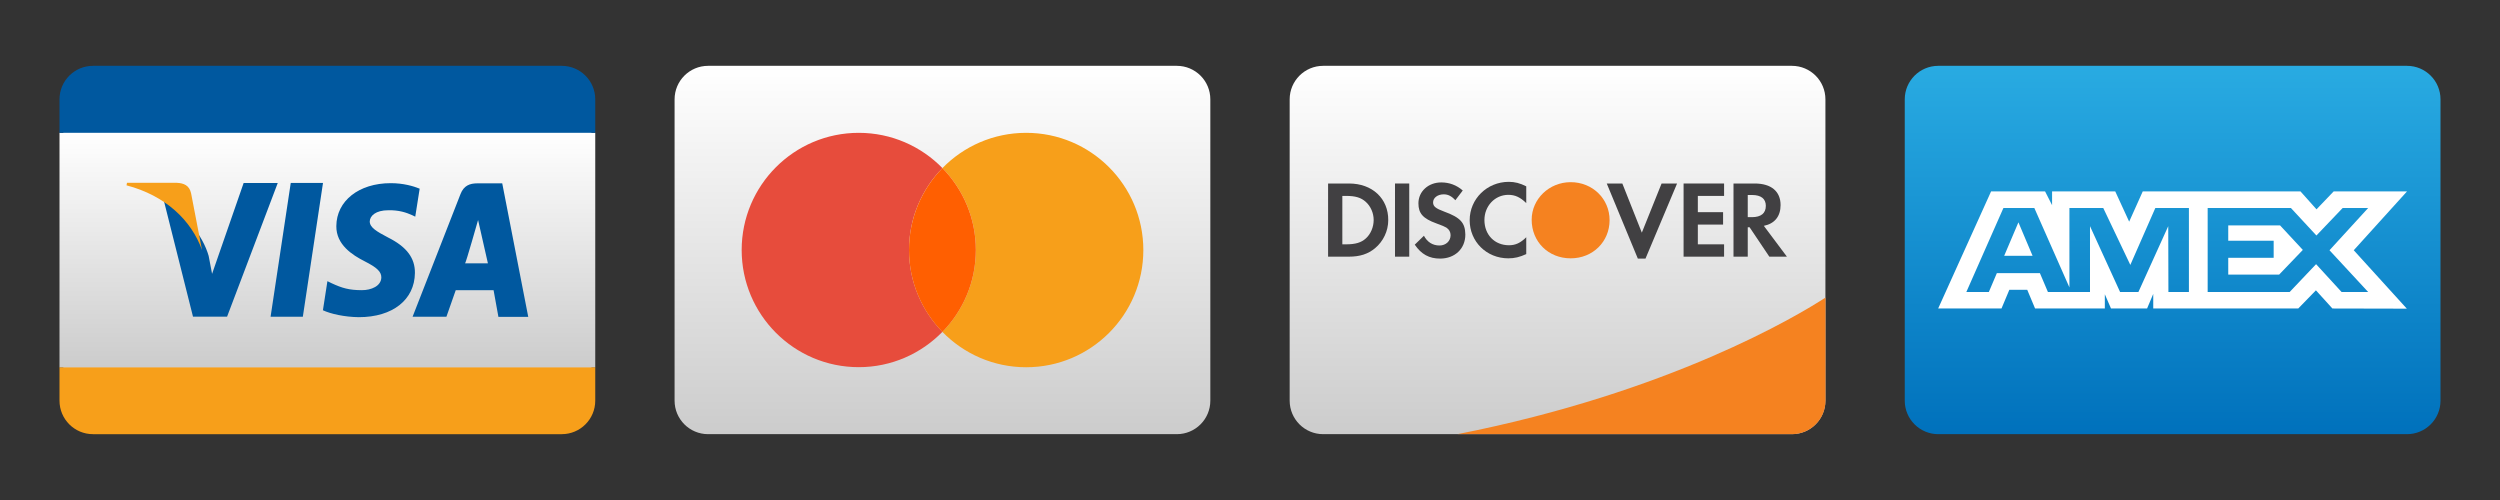 <?xml version="1.0" encoding="UTF-8"?><svg id="Layer_1" xmlns="http://www.w3.org/2000/svg" xmlns:xlink="http://www.w3.org/1999/xlink" viewBox="0 0 300 60"><rect x="0" y="0" width="300" height="60" fill="#333333" stroke="none"/><defs><style>.cls-1{fill:url(#linear-gradient);}.cls-1,.cls-2,.cls-3,.cls-4,.cls-5,.cls-6,.cls-7,.cls-8,.cls-9,.cls-10,.cls-11,.cls-12,.cls-13{stroke-width:0px;}.cls-2{fill-rule:evenodd;}.cls-2,.cls-13{fill:#00589f;}.cls-3{fill:url(#linear-gradient-4);}.cls-4{fill:url(#linear-gradient-2);}.cls-5{fill:url(#linear-gradient-3);}.cls-6{fill:url(#linear-gradient-5);}.cls-7{fill:#f58220;}.cls-8{fill:#f79f1a;}.cls-9{fill:#414042;}.cls-10{fill:#ff5f01;}.cls-11{fill:#fff;}.cls-12{fill:#e74c3c;}</style><linearGradient id="linear-gradient" x1="260.71" y1="953.9" x2="260.71" y2="998.1" gradientTransform="translate(0 -946)" gradientUnits="userSpaceOnUse"><stop offset="0" stop-color="#29abe2"/><stop offset="1" stop-color="#0071bc"/></linearGradient><linearGradient id="linear-gradient-2" x1="186.9" y1="953.9" x2="186.9" y2="998.1" gradientTransform="translate(0 -946)" gradientUnits="userSpaceOnUse"><stop offset="0" stop-color="#fff"/><stop offset="1" stop-color="#ccc"/></linearGradient><linearGradient id="linear-gradient-3" x1="113.1" y1="953.9" x2="113.1" y2="998.1" gradientTransform="translate(0 -946)" gradientUnits="userSpaceOnUse"><stop offset="0" stop-color="#fff"/><stop offset="1" stop-color="#ccc"/></linearGradient><linearGradient id="linear-gradient-4" x1="39.29" y1="954.36" x2="39.29" y2="997.64" gradientTransform="translate(0 -946)" gradientUnits="userSpaceOnUse"><stop offset="0" stop-color="#fff"/><stop offset="1" stop-color="#ccc"/></linearGradient><linearGradient id="linear-gradient-5" x1="39.29" y1="961.94" x2="39.29" y2="990.07" gradientTransform="translate(0 -946)" gradientUnits="userSpaceOnUse"><stop offset="0" stop-color="#fff"/><stop offset="1" stop-color="#ccc"/></linearGradient></defs><g id="amex"><path class="cls-1" d="m288.84,7.9h-56.25c-2.22,0-4.02,1.8-4.02,4.02v36.16c0,2.22,1.8,4.02,4.02,4.02h56.25c2.22,0,4.02-1.8,4.02-4.02V11.92c0-2.22-1.8-4.02-4.02-4.02"/><path class="cls-11" d="m240.5,30.7h3.41l-1.7-4.02-1.71,4.02Zm48.34-7.73h-8.8l-2.06,2.15-1.92-2.15h-18.93l-1.63,3.63-1.67-3.63h-7.58v1.65l-.84-1.65h-6.48l-6.35,14.05h7.6l.94-2.24h2.15l.94,2.24h8.37v-1.71l.74,1.71h4.33l.74-1.75v1.75h17.4l2.12-2.18,1.98,2.18,8.93.02-6.37-7.01,6.39-7.06Zm-26.18,12.07h-2.45l-.02-7.9-3.58,7.9h-2.2l-3.61-7.9v7.9h-5.05l-.96-2.26h-5.17l-.96,2.26h-2.7l4.45-10.08h3.71l4.21,9.53v-9.53h4.06l3.25,6.83,3-6.83h4.03v10.08h-.01Zm21.52,0h-3.19l-3.06-3.34-3.17,3.34h-9.84v-10.08h9.99l3.06,3.3,3.15-3.3h3.06l-4.64,5.07,4.64,5.01h0Zm-16.79-7.99v1.84h5.45v2.05h-5.45v2.01h6.11l2.84-2.96-2.73-2.94h-6.22,0Z"/></g><g id="discover"><path class="cls-4" d="m215.03,7.9h-56.25c-2.22,0-4.02,1.8-4.02,4.02v36.16c0,2.22,1.8,4.02,4.02,4.02h56.25c2.22,0,4.02-1.8,4.02-4.02V11.92c0-2.22-1.8-4.02-4.02-4.02"/><path class="cls-7" d="m219.06,35.71c-3.36,2.18-18.66,11.37-44.17,16.39h40.15c2.22,0,4.02-1.8,4.02-4.02v-12.37h0Z"/><path class="cls-7" d="m188.48,21.86c-2.58,0-4.68,2.02-4.68,4.51,0,2.65,2.01,4.63,4.68,4.63s4.67-2.01,4.67-4.58-2.05-4.56-4.67-4.56Z"/><path class="cls-9" d="m161.89,22.02h-2.52v8.78h2.5c1.33,0,2.29-.32,3.13-1.01,1-.83,1.59-2.08,1.59-3.37.02-2.6-1.92-4.4-4.7-4.4Zm2,6.6c-.54.49-1.24.7-2.35.7h-.46v-5.81h.46c1.11,0,1.78.2,2.35.71.59.53.95,1.34.95,2.18s-.35,1.69-.95,2.22Z"/><rect class="cls-9" x="167.4" y="22.02" width="1.71" height="8.78"/><path class="cls-9" d="m173.3,25.39c-1.03-.38-1.33-.63-1.33-1.1,0-.55.54-.97,1.28-.97.51,0,.94.21,1.39.71l.89-1.17c-.74-.65-1.62-.97-2.58-.97-1.55,0-2.74,1.08-2.74,2.51,0,1.21.55,1.83,2.16,2.41.67.24,1.01.39,1.19.5.34.22.51.54.51.91,0,.71-.57,1.24-1.33,1.24-.82,0-1.47-.41-1.87-1.17l-1.1,1.07c.79,1.16,1.74,1.67,3.04,1.67,1.78,0,3.03-1.19,3.03-2.88-.02-1.42-.59-2.05-2.54-2.76h0Z"/><path class="cls-9" d="m176.36,26.42c0,2.58,2.03,4.58,4.64,4.58.74,0,1.37-.15,2.15-.51v-2.02c-.69.68-1.29.96-2.07.96-1.72,0-2.95-1.25-2.95-3.03,0-1.68,1.26-3.02,2.87-3.02.81,0,1.43.29,2.15.99v-2.01c-.75-.38-1.37-.54-2.11-.54-2.6.01-4.68,2.05-4.68,4.6h0Z"/><polygon class="cls-9" points="197.02 27.92 194.68 22.02 192.81 22.02 196.54 31.03 197.46 31.03 201.25 22.02 199.39 22.02 197.02 27.92"/><polygon class="cls-9" points="202.03 30.8 206.89 30.8 206.89 29.32 203.74 29.32 203.74 26.95 206.77 26.95 206.77 25.46 203.74 25.46 203.74 23.51 206.89 23.51 206.89 22.02 202.03 22.02 202.03 30.8"/><path class="cls-9" d="m213.67,24.61c0-1.65-1.13-2.59-3.11-2.59h-2.54v8.78h1.71v-3.53h.22l2.37,3.53h2.11l-2.77-3.7c1.3-.26,2.01-1.14,2.01-2.49Zm-3.44,1.45h-.5v-2.66h.52c1.07,0,1.65.45,1.65,1.3,0,.89-.57,1.36-1.67,1.36Z"/></g><g id="mastercard"><path class="cls-5" d="m141.22,7.9h-56.25c-2.22,0-4.02,1.8-4.02,4.02v36.16c0,2.22,1.8,4.02,4.02,4.02h56.25c2.22,0,4.02-1.8,4.02-4.02V11.92c0-2.22-1.8-4.02-4.02-4.02"/><path class="cls-12" d="m113.09,20.17c-2.55-2.61-6.11-4.23-10.04-4.23-7.76,0-14.05,6.3-14.05,14.06s6.29,14.06,14.05,14.06c3.94,0,7.49-1.63,10.04-4.24-2.48-2.54-4.01-6-4.01-9.83s1.53-7.28,4.01-9.82Z"/><path class="cls-8" d="m123.14,15.94c-3.94,0-7.5,1.62-10.05,4.23,2.48,2.54,4.01,6,4.01,9.83s-1.53,7.29-4.01,9.83c2.55,2.61,6.11,4.24,10.05,4.24,7.77,0,14.06-6.3,14.06-14.06s-6.29-14.07-14.06-14.07Z"/><path class="cls-10" d="m113.09,20.17c-2.48,2.54-4.01,6-4.01,9.83s1.53,7.29,4.01,9.83c2.48-2.54,4.01-6,4.01-9.83s-1.53-7.29-4.01-9.83Z"/></g><g id="visa"><path class="cls-3" d="m11.16,51.64c-1.96,0-3.56-1.59-3.56-3.56V11.92c0-1.96,1.59-3.56,3.56-3.56h56.25c1.96,0,3.56,1.59,3.56,3.56v36.16c0,1.96-1.59,3.56-3.56,3.56,0,0-56.25,0-56.25,0Z"/><path class="cls-8" d="m7.14,44.06v4.02c0,2.22,1.8,4.02,4.02,4.02h56.25c2.22,0,4.02-1.8,4.02-4.02v-4.02H7.14Z"/><rect class="cls-6" x="7.14" y="15.94" width="64.29" height="28.13"/><path class="cls-13" d="m67.41,7.9H11.16c-2.22,0-4.02,1.8-4.02,4.02v4.02h64.29v-4.02c0-2.22-1.8-4.02-4.02-4.02"/><path class="cls-2" d="m34.89,21.95l-2.42,16.06h3.87l2.42-16.06s-3.87,0-3.87,0Zm11.66,6.54c-1.35-.71-2.18-1.19-2.18-1.92.02-.66.7-1.34,2.23-1.34,1.26-.03,2.18.28,2.88.6l.35.17.53-3.36c-.76-.31-1.97-.66-3.47-.66-3.82,0-6.51,2.12-6.53,5.15-.03,2.23,1.93,3.48,3.39,4.22,1.5.76,2.01,1.26,2.01,1.94-.02,1.04-1.21,1.53-2.33,1.53-1.54,0-2.37-.25-3.63-.83l-.51-.25-.54,3.49c.91.43,2.58.81,4.31.83,4.06,0,6.7-2.09,6.73-5.31.02-1.8-1.01-3.15-3.24-4.26m13.72-6.49h-2.99c-.92,0-1.63.28-2.02,1.29l-5.75,14.72h4.06l1.12-3.19h4.54l.58,3.2h3.58s-3.12-16.02-3.12-16.02Zm-4.46,9.6c.08.01,1.56-5.2,1.56-5.2l1.18,5.2s-2.74,0-2.74,0Zm-26.57-9.65l-3.79,10.91-.41-2.15c-.7-2.48-2.9-5.18-5.35-6.52l3.47,13.81h4.09l6.08-16.04h-4.09Z"/><path class="cls-8" d="m22.93,23.19c-.21-.95-.88-1.21-1.69-1.25h-6l-.06.3c4.68,1.23,7.78,4.19,9.06,7.76l-1.31-6.81Z"/></g></svg>